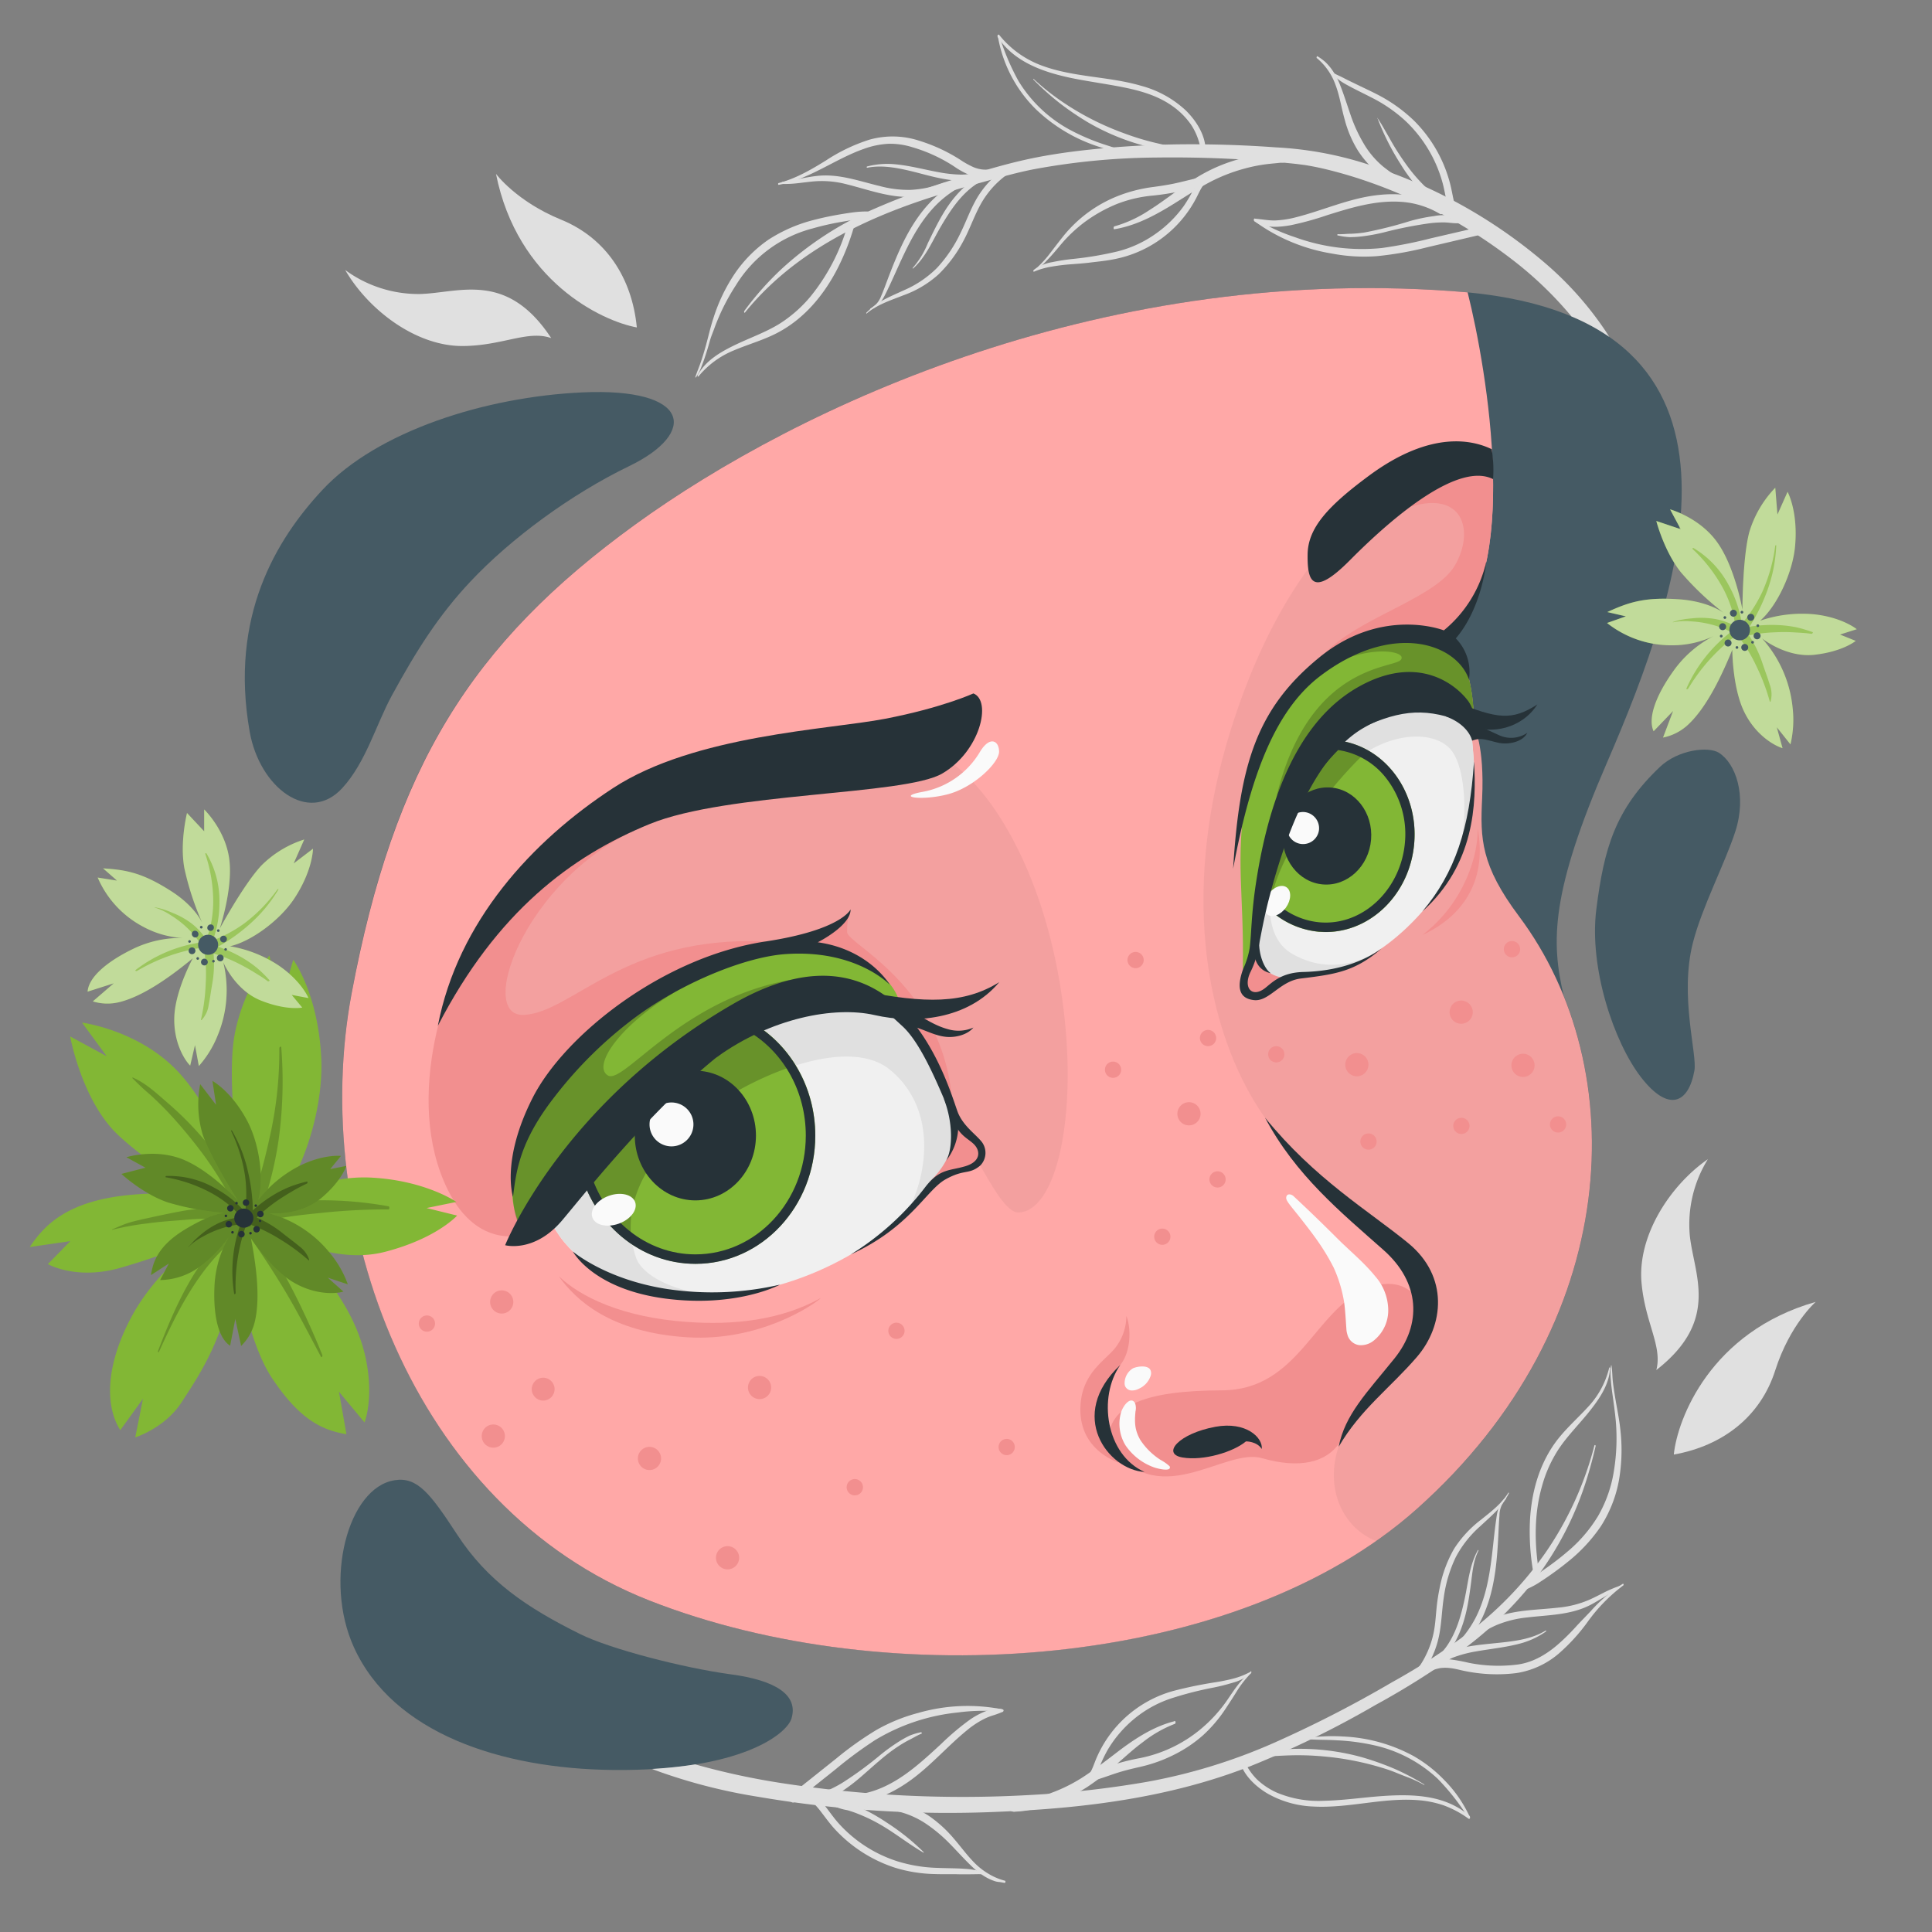 <svg xmlns="http://www.w3.org/2000/svg" viewBox="0 0 500 500"><rect x="0" y="0" width="500" height="500" fill="#808080" stroke="none"/><g id="freepik--Background--inject-921"><g id="freepik--background--inject-921"><path d="M429.6,198.46c-11.57,11-14.48,21-16.48,36.94-1.89,15.09,4.55,34.33,11.59,43.41s12.24,6.87,13.8-1.72c.78-4.24-3.9-19.25-.4-33.06,2.36-9.29,8.34-20.63,11-28.87,3-9.33.09-17.61-4.29-20.36C442.09,193.11,434.33,194,429.6,198.46Z" style="fill:#455a64"></path><path d="M121.75,150.5c-8.2,8.73-13.93,17.75-20.33,29.48-4.09,7.5-6.73,17.35-12.86,24-8.75,9.48-21.4-.21-23.94-14.61-5.27-29.79,6.84-49.74,18.83-62.59,14.15-15.17,42.11-24.08,67.25-25.23,28-1.27,30,10.43,12.13,19.08C147.77,127.91,132.19,139.38,121.75,150.5Z" style="fill:#455a64"></path><path d="M150.14,422.9c-13.89-6.88-24-13.74-31.87-25.82-6.91-10.55-10.25-14.93-16.12-14-12.09,1.85-18.43,25.86-10.58,43.19,10.07,22.23,38,31.53,67.27,31.8,33,.3,44.83-9.37,46-13.33,1.8-6-3.91-9.86-15.81-11.44C176.88,431.65,157.94,426.77,150.14,422.9Z" style="fill:#455a64"></path><path d="M415.88,197.37C435.55,152,459.44,83.27,379.82,75.66l-1.89-.15c-92.38-7.37-171.48,29.7-213.65,60.3-42.46,30.8-62.37,62.77-73.3,121.27S106.34,390,168.1,414.23s151.79,18,198.62-23.75c45-40.13,53.83-93.34,38-132.69C401.28,243.54,401.47,230.66,415.88,197.37Z" style="fill:#455a64"></path></g></g><g id="freepik--Character--inject-921"><g id="freepik--Face--inject-921"><path id="freepik--Skin--inject-921" d="M379.82,75.66c5.11,20.37,14.06,73.59-5.14,88.73,0,0,6.79,5.77,6.79,23.64,0,0,2.76,4.81,2.1,18.63-.5,10.37-.34,17.27,9.53,30.45,29.52,39.41,27.1,105.65-26.38,153.37-46.83,41.78-136.85,48-198.62,23.75S80,315.58,91,257.08s30.84-90.47,73.3-121.27S286.63,67.63,379.82,75.66Z" style="fill:#ffa8a7"></path><path id="freepik--Shadow--inject-921" d="M393.1,237.11c-9.87-13.18-10-20.08-9.53-30.45.66-13.82-2.1-18.63-2.1-18.63,0-17.87-6.79-23.64-6.79-23.64,10-7.92,12.38-26.24,11.6-44.84-18.39-3-46.7,13.49-63.81,58-19.66,51.09-9.83,90.83,4.92,111.75,10.26,15.29,22.81,23.47,35.13,35.44s4.2,23.12.89,26.84-16.36,16.15-17,22.88c-3.59,10.81,1.12,21,9.76,24.36a114.4,114.4,0,0,0,10.51-8.29C420.2,342.76,422.62,276.52,393.1,237.11Z" style="opacity:0.05"></path><path id="freepik--shadow--inject-921" d="M242.1,194.88c12.7,6,27.8,28.92,32.71,63,4.47,30.91-1.5,55.9-11.33,55.9S234,240.6,199.56,251.63s-59,53.6-68.83,42.25S112,249,138.56,224.6,210.9,183.86,242.1,194.88Z" style="opacity:0.05"></path><g id="freepik--Freckles--inject-921"><circle cx="140.57" cy="359.51" r="2.96" style="fill:#f28f8f"></circle><path d="M170.93,376.5a3,3,0,1,1-3.73-1.92A3,3,0,0,1,170.93,376.5Z" style="fill:#f28f8f"></path><path d="M199.42,358.14a3,3,0,1,1-3.72-1.92A3,3,0,0,1,199.42,358.14Z" style="fill:#f28f8f"></path><path d="M381,261a3,3,0,1,1-3.73-1.92A3,3,0,0,1,381,261Z" style="fill:#f28f8f"></path><path d="M397,274.76a3,3,0,1,1-3.72-1.92A3,3,0,0,1,397,274.76Z" style="fill:#f28f8f"></path><path d="M354,274.59a3,3,0,1,1-3.72-1.92A3,3,0,0,1,354,274.59Z" style="fill:#f28f8f"></path><path d="M310.55,287.3a3,3,0,1,1-3.73-1.92A3,3,0,0,1,310.55,287.3Z" style="fill:#f28f8f"></path><path d="M191.14,402.21a3,3,0,1,1-3.73-1.93A3,3,0,0,1,191.14,402.21Z" style="fill:#f28f8f"></path><path d="M132.69,336a3,3,0,1,1-3.73-1.92A3,3,0,0,1,132.69,336Z" style="fill:#f28f8f"></path><path d="M130.52,370.72a3,3,0,1,1-3.73-1.93A3,3,0,0,1,130.52,370.72Z" style="fill:#f28f8f"></path><path d="M234,343.77a2.1,2.1,0,1,1-2.64-1.36A2.1,2.1,0,0,1,234,343.77Z" style="fill:#f28f8f"></path><path d="M393.31,245a2.11,2.11,0,1,1-2.65-1.36A2.11,2.11,0,0,1,393.31,245Z" style="fill:#f28f8f"></path><path d="M332.3,272.21a2.1,2.1,0,1,1-2.64-1.36A2.1,2.1,0,0,1,332.3,272.21Z" style="fill:#f28f8f"></path><path d="M356.17,294.81a2.1,2.1,0,0,1-4,1.28,2.1,2.1,0,1,1,4-1.28Z" style="fill:#f28f8f"></path><path d="M405.24,290.4A2.1,2.1,0,1,1,402.6,289,2.09,2.09,0,0,1,405.24,290.4Z" style="fill:#f28f8f"></path><path d="M262.53,373.85a2.1,2.1,0,1,1-2.64-1.36A2.09,2.09,0,0,1,262.53,373.85Z" style="fill:#f28f8f"></path><path d="M302.81,319.43a2.1,2.1,0,1,1-2.65-1.37A2.1,2.1,0,0,1,302.81,319.43Z" style="fill:#f28f8f"></path><path d="M317.1,304.59a2.1,2.1,0,1,1-2.64-1.36A2.1,2.1,0,0,1,317.1,304.59Z" style="fill:#f28f8f"></path><path d="M290.06,276.21a2.1,2.1,0,1,1-2.64-1.37A2.1,2.1,0,0,1,290.06,276.21Z" style="fill:#f28f8f"></path><path d="M314.64,268a2.09,2.09,0,0,1-1.36,2.64,2.1,2.1,0,1,1,1.36-2.64Z" style="fill:#f28f8f"></path><path d="M295.89,247.82a2.1,2.1,0,1,1-2.64-1.36A2.1,2.1,0,0,1,295.89,247.82Z" style="fill:#f28f8f"></path><path d="M112.48,341.88a2.1,2.1,0,1,1-4,1.28,2.1,2.1,0,0,1,4-1.28Z" style="fill:#f28f8f"></path><path d="M223.23,384.24a2.11,2.11,0,1,1-2.64-1.36A2.1,2.1,0,0,1,223.23,384.24Z" style="fill:#f28f8f"></path><path d="M380.21,290.74a2.1,2.1,0,1,1-2.65-1.36A2.12,2.12,0,0,1,380.21,290.74Z" style="fill:#f28f8f"></path></g><g id="freepik--Eye--inject-921"><path d="M377.46,168.27a14,14,0,0,0-2.78-3.88c10.16-8,12.44-26.69,11.57-45.52-.54,0-1.1,0-1.69.08-14.06,1.13-24.94,14.4-24.94,14.4,18.29-9,22.62,3.08,16.93,12.93-4.91,8.51-24.5,13.35-33.64,22.71,0,0,18.43-11.63,30.95-3C375.12,166.88,376.31,167.62,377.46,168.27Z" style="fill:#f28f8f"></path><path d="M381,184.84l.4-.48c-.43-7.73-2.23-12.78-3.84-15.88-4.22-3.26-9.68-5.94-15.77-5.17-13.91,1.76-34.29,11.6-39.33,42.11-2.85,17.31-.45,26-.82,45.41Z" style="fill:#82B735"></path><path d="M381.41,184.36c-.43-7.73-2.23-12.78-3.84-15.88-3.68-2.84-8.31-5.25-13.48-5.3-11.61,2.22-21.51,10-21.51,10,11.24-6.66,21.88-4.74,19.94-2.41s-23.81,1-32.18,35.42c0,0,16.35-28.77,34.07-26.77a28.69,28.69,0,0,1,15.51,6.6l1.09-1.22Z" style="opacity:0.2"></path><path d="M381,191.69c.57,6.73,1.65,14.95-2.29,26.83S360.74,247.09,346.06,251c0,0-5.06.91-8.84,1.56s-4.92,1.21-6.74,2.76-6.36,3.86-8,1.36,1.34-6.72,2-9.8,1-12.9,3.5-23.58S334.36,195,346.06,186s25.31-9,30.49-3.18C379.69,186.34,381,191.69,381,191.69Z" style="fill:#f0f0f0"></path><path d="M378.69,218.52c3.94-11.88,2.86-20.1,2.29-26.83,0,0-1.29-5.35-4.43-8.85-5.18-5.79-18.79-5.84-30.49,3.18a27.79,27.79,0,0,0-2.57,2.27l2.33,4.12,7.46,2.47c9.24-6,19.52-5.35,22.82,0,4.17,6.7,3.16,22.23,1,27.54A35.75,35.75,0,0,0,378.69,218.52Z" style="fill:#e0e0e0"></path><path d="M329.24,229.09c-1.23,5.58-1.06,14.15,5.12,17.72,6.39,3.69,13.47,3.91,21.05.14a21.31,21.31,0,0,1-8.58,3.86c-5.66,1.34-11.08,1.06-14.53,2.91s-5.56,4.52-8.78,3.26-1.11-5.52,0-8.33S326.63,234.66,329.24,229.09Z" style="fill:#e0e0e0"></path><path d="M324.39,242.15c.65,5,1.69,10.71,9.05,11,0,0-5.07,4-8,4.55s-5-.83-3-5.86A27.47,27.47,0,0,0,324.39,242.15Z" style="fill:#f28f8f"></path><path d="M368.11,235.88c8.44-10,12.25-21.48,13.36-38.84C382.17,208.08,381.59,223.74,368.11,235.88Z" style="fill:#263238"></path><path d="M380.16,175.84c-3.23-9.33-19.75-15.08-38.45-.92-12,9.09-18.25,26.67-22.58,49.93,1.67-26.85,6-41.4,22.31-54.71s32.22-7,32.22-7a32.21,32.21,0,0,0,11-17.86s-1,11.86-7.9,19.94A12.4,12.4,0,0,1,380.16,175.84Z" style="fill:#263238"></path><path d="M366,218.24c-1.13,13.68-12.16,23.94-24.63,22.91A21.68,21.68,0,0,1,326,232.57c2.9-17.27,9.18-31.14,19.47-41C358,192.62,367.14,204.55,366,218.24Z" style="fill:#82B735"></path><path d="M353.28,194.88c-6,5.58-22,23.41-24.64,39.39l-1.25-4s.36-8.62,4.91-20.29a43.52,43.52,0,0,1,12.34-17.62A18.62,18.62,0,0,1,353.28,194.88Z" style="opacity:0.2"></path><path d="M346.36,194.12a19.23,19.23,0,0,1,12.57,7.52A23.56,23.56,0,0,1,363.6,218c-1,11.64-10,20.76-20.49,20.76q-.76,0-1.53-.06a19,19,0,0,1-13-6.84c2.86-16.15,8.83-28.85,17.77-37.78m-.88-2.53c-10.29,9.84-16.57,23.71-19.47,41a21.68,21.68,0,0,0,15.37,8.58c.58,0,1.16.07,1.73.07,11.74,0,21.82-9.93,22.9-23,1.13-13.69-8.06-25.62-20.53-26.65Z" style="fill:#263238"></path><ellipse cx="343.43" cy="216.37" rx="12.58" ry="11.46" transform="translate(99.46 540.77) rotate(-85.27)" style="fill:#263238"></ellipse><path d="M341.36,214.74a4.15,4.15,0,1,1-3.79-4.58A4.21,4.21,0,0,1,341.36,214.74Z" style="fill:#fafafa"></path><path d="M328,236.68c-1.27-.93-1.18-3.26.2-5.2s3.53-2.75,4.8-1.82,1.18,3.27-.2,5.21S329.25,237.62,328,236.68Z" style="fill:#fafafa"></path><path d="M373.86,185.3c4.15,0,9.27,2.8,14.17,5a7.4,7.4,0,0,0,7.22-.64c-1.1,2.34-4.91,3.19-7.64,2.53-3.51-.85-4.47-1.32-6.63-.5C381,191.69,380.19,187.48,373.86,185.3Z" style="fill:#263238"></path><path d="M380,181.47c-3.24-4.38-13.23-12.48-28.79-3.5-18,10.4-23.79,35.24-26.12,50.28-1.3,8.36-1.21,13.72-1.67,17.07a21.36,21.36,0,0,1-1.72,5.51c-1.66,4.69-1.08,7.58,2.84,8s6.71-4.94,12.09-5.59c9.09-1.11,14-1.81,20.94-7.77-4.71,3.37-11.41,5.86-20.3,6.08-5.6.14-8,2.68-9.83,4.14-3.39,2.67-5.79,0-3.83-4.11a22.59,22.59,0,0,0,2-5.92c.67-3.37,1.49-8.12,2.84-13.25,2.2-8.39,9.43-35.34,24.39-44s25.9-3.06,28.72-.38A9.32,9.32,0,0,0,380,181.47Z" style="fill:#263238"></path><path d="M354.34,187.49c10.11-4.31,16.5-4.1,27.13.54,4.14,1.81,12.18.83,16.39-5.71-6.56,4.21-10.33,3.78-21.31-.75C369.55,178.68,359,182.65,354.34,187.49Z" style="fill:#263238"></path><path d="M325.87,243.25c-.2,3.83,1.34,7.5,3,8.62-2.42-.53-3.84-2.19-4.37-5S325.87,243.25,325.87,243.25Z" style="fill:#263238"></path><path d="M382.42,214.4c.17,6.57-3.18,19-14.31,27.59C381,236,384.48,225.24,382.42,214.4Z" style="fill:#f28f8f"></path><path d="M386.41,124c-8.8-4.46-25.25,9.09-37,20.93-9.9,10-11.09,5.32-11-1.46s5.12-12.4,15.87-20.35c16.48-12.19,27.34-9,31.77-6.87A33.49,33.49,0,0,1,386.41,124Z" style="fill:#263238"></path></g><g id="freepik--Nose--inject-921"><path d="M291.5,340.58c1.18,2.78,1.36,9-1.56,12.66s-6.36,10.48-4,17.28,5.15,8.51,5.15,8.51-11.46-2.51-11.49-14.19c0-9.26,6.24-12.55,8.95-15.92A13.45,13.45,0,0,0,291.5,340.58Z" style="fill:#f28f8f"></path><path d="M346.69,373.36c-3.44,5.13-10.32,6.83-20.13,4s-27.38,14.8-39.75-4.23c0-9.52,9.65-13.25,29.42-13.31s23.85-20.57,37.26-26.24,18.23,8.47,13.23,14.19C359.27,356.33,350.13,365.48,346.69,373.36Z" style="fill:#f28f8f"></path><path d="M327.39,289.25c7.92,14.94,19.66,24.5,30.68,34.27,9.5,8.43,9.93,19.23,2.79,28.08s-12.77,14.47-14.41,22.81c5.68-9.74,13.31-15.17,20.27-23.26s8.28-20.79-2.27-29.43C354.17,313.3,340.38,305.23,327.39,289.25Z" style="fill:#263238"></path><path d="M326.54,375c.34-2.94-4.08-7.21-12-5.75-9.5,1.75-14,7-8.54,7.94s13.21-1.43,16.43-4.14C322.44,373,325.29,373,326.54,375Z" style="fill:#263238"></path><path d="M289.94,353.24c-5.86,8.29-3.76,23.26,6.27,27.7C286.83,380.41,276,366.37,289.94,353.24Z" style="fill:#263238"></path><path d="M300.37,377.83a11.58,11.58,0,0,1,2.33,1.64c.69,1.66-3.62.47-4.13.25a15,15,0,0,1-7.27-5.64A10.68,10.68,0,0,1,290,366c.38-1.89,2.5-4.82,3.71-2.95a3.73,3.73,0,0,1,.15,2.24c-.24,2.71-.26,4.68,1.23,7.33A17.6,17.6,0,0,0,300.37,377.83Z" style="fill:#fafafa"></path><path d="M355.82,330.2a13.48,13.48,0,0,1,3.45,8.61,10,10,0,0,1-3.71,8.1,5.26,5.26,0,0,1-3.89,1.2,3.7,3.7,0,0,1-3-2.86,5.54,5.54,0,0,1-.23-1.4c-.16-2.18-.26-4.33-.53-6.5a35.2,35.2,0,0,0-2.73-9.24c-2.59-5.14-5.45-8.81-9-13.33-2.21-2.78-3.36-4-3.31-4.81.07-1.19,1.31-1,1.95-.36q5.63,5.25,11.07,10.69C349.15,323.58,352.89,326.6,355.82,330.2Z" style="fill:#fafafa"></path><path d="M291.05,357.83a2.27,2.27,0,0,0,.11.86,1.9,1.9,0,0,0,1.64,1.16,3.79,3.79,0,0,0,2-.48,5.53,5.53,0,0,0,3-3.35,2,2,0,0,0-.1-1.53c-.75-1.26-3.36-.89-4.51-.36A4.51,4.51,0,0,0,291.05,357.83Z" style="fill:#fafafa"></path></g><g id="freepik--eye--inject-921"><path d="M170.07,212.53c-33,11.18-47.58,50.88-34.42,50.13,12.61-.73,26-20.67,62.46-19,0,0-70.09,34.84-62.46,75.8,0,0-11.9,4.16-19.67-11.35-12-24,.13-56.67,7.63-66.85C145.48,211.56,170.07,212.53,170.07,212.53Z" style="fill:#f28f8f"></path><path d="M206.5,243.25c6.49-2.54,11.08-3.9,13.66-7.93a16.22,16.22,0,0,0-.93,5.9c.11,3.29,26.78,14.51,27.36,47.33C246.59,288.55,240.29,256.59,206.5,243.25Z" style="fill:#f28f8f"></path><path d="M233.12,261.07s-.13-11.33-20.65-15.45S160.18,258.17,146.88,274s-18.22,33.63-11.23,45.41c0,0,25.93-44.45,60.91-58.45C220.74,251.3,233.12,261.07,233.12,261.07Z" style="fill:#82B735"></path><path d="M174.64,256.78c-14.41,8.71-21.37,19.06-17.33,21.54s18.91-19.7,47.17-24.71c0,0-21.38,11.12-38.4,28.92a360.88,360.88,0,0,0-30.43,36.89s-6.62-7.11,0-27.19S163.55,259.4,174.64,256.78Z" style="opacity:0.2"></path><path d="M141.91,314.65c2.61,6.47,10.11,16.54,29.68,19.85s43.91-3,63-20.41c0,0,6.61-8.52,8.61-9.6,3.6-1.94,6.57-1,9.14-3.05s2.32-5.07,0-6.68-4.09-3.19-6.26-8.64-6.93-24.34-20-27.74-31.66.9-49.1,14.15S141.91,314.65,141.91,314.65Z" style="fill:#f0f0f0"></path><path d="M243.18,304.49c3.6-1.94,6.57-1,9.14-3.05s2.32-5.07,0-6.68-4.09-3.19-6.26-8.64-6.93-24.34-20-27.74-31.66.9-49.1,14.15-35,42.12-35,42.12c2.61,6.47,10.11,16.54,29.68,19.85a64.28,64.28,0,0,0,16.65.52c-9.63.68-21.62-3.64-23.69-9.57-2.17-6.25-3.31-18.24,10.43-31.57s43.23-27,55.33-17,9.94,26.92,4.26,37.24C234.57,314.09,241.18,305.57,243.18,304.49Z" style="fill:#e0e0e0"></path><path d="M246.59,288.55c.52,3.8,1.18,10.45-6.23,17.53a19.39,19.39,0,0,1,6.09-2.72c3-.58,7.65-1.7,7.72-4.64s-1.93-3.8-4-6S246.59,288.55,246.59,288.55Z" style="fill:#f28f8f"></path><path d="M148.26,323.89s8.55,7.33,24.58,9.73a78.22,78.22,0,0,0,29-1.15s-11.09,6-29.58,3.61C153.39,333.62,148.26,323.89,148.26,323.89Z" style="fill:#263238"></path><path d="M132.77,309.74c.83-6.79,1.77-14.27,10.55-25.62a107,107,0,0,1,22.45-21.82c12-8.5,27.52-14.68,37.51-15.38,18.33-1.29,27,7.94,27,7.94s-5.29-9.13-18.64-11c0,0,8.57-4.29,8.49-8.51,0,0-2.32,5.32-22,8.3-26.63,4-52.08,24.28-60.3,40.5S132.77,309.74,132.77,309.74Z" style="fill:#263238"></path><path d="M150,302.39c3.52,14.2,15.6,24.66,30,24.66,17.12,0,31-14.85,31-33.17,0-12.81-6.78-23.92-16.72-29.45C194.24,264.43,165.66,275.91,150,302.39Z" style="fill:#82B735"></path><path d="M194.24,264.43A105.12,105.12,0,0,0,163.82,285,205.41,205.41,0,0,0,150,302.49a33.12,33.12,0,0,0,13.64,19.58c-1.27-6.7-.24-17,11.32-28.19,7.44-7.22,19.49-14.54,30.91-18.15A32,32,0,0,0,194.24,264.43Z" style="opacity:0.2"></path><path d="M194.08,267.14c8.95,5.47,14.46,15.61,14.46,26.74,0,17-12.82,30.75-28.58,30.75-12.63,0-23.75-8.94-27.36-21.86,13.43-22,36.3-33.29,41.48-35.63m.16-2.71s-28.58,11.48-44.25,38c3.52,14.2,15.6,24.66,30,24.66,17.12,0,31-14.85,31-33.17,0-12.81-6.78-23.92-16.72-29.45Z" style="fill:#263238"></path><ellipse cx="179.96" cy="293.88" rx="15.68" ry="16.78" style="fill:#263238"></ellipse><path d="M153.31,315.09c-.71-2,1.18-4.49,4.23-5.6s6.11-.39,6.83,1.6-1.17,4.49-4.23,5.59S154,317.07,153.31,315.09Z" style="fill:#fafafa"></path><path d="M179.46,291a5.68,5.68,0,1,1-5.68-5.68A5.68,5.68,0,0,1,179.46,291Z" style="fill:#fafafa"></path><path d="M220.17,324.66c15.33-7,19.51-16.64,24.51-19.43s6-1.11,9-3.58a4.68,4.68,0,0,0,.34-6.21c-1.64-2-4.5-3.89-6-7.24-2-4.51-14-53.93-58.29-28.38s-59,62.44-59,62.44,7.55,2.08,14.75-6.43,35.39-44.52,57.55-53.17c20.58-8,25.57-1.54,30.42,2.83s9.21,14.86,13,24.05c1.85,4.56,4.07,5,5.68,6.67s1.71,4.39-2.28,5.6-6.54.58-10.19,5.14A71.29,71.29,0,0,1,220.17,324.66Z" style="fill:#263238"></path><path d="M244.17,284.12c2.53,6.28,2.41,13.17.72,16.23A14.62,14.62,0,0,0,248,291Z" style="fill:#263238"></path><path d="M185.35,273.7c14.21-10.3,30.65-13.36,41-11s24.08,1.24,32.26-8.52c-9.15,5.68-19.18,5.55-35.59,2.28S191,266.24,185.35,273.7Z" style="fill:#263238"></path><path d="M232.29,261c4.68.32,7.75,3.9,12.93,5.32a9.55,9.55,0,0,0,6.7-.39c-1.56,1.89-4.53,2.57-6.75,2.43-3.6-.22-6.74-2.48-9.9-2.84A6.36,6.36,0,0,0,232.29,261Z" style="fill:#263238"></path><path d="M144.6,330.27c5.64,5.4,16.57,10.7,33.36,11.86,11.77.82,23.92-.36,34.51-6.23-2.14,2-16.1,11.32-34.52,10.19C158,344.87,149,336.46,144.6,330.27Z" style="fill:#f28f8f"></path><path d="M251.92,179.46c4.85,1.92,1.72,15.07-8.11,20.75S188.29,205,168.1,213.27s-39.5,22.61-54.79,52.22c5.21-27,24.34-47.83,45.39-61.56s55.61-15.07,70.36-17.91S251.92,179.46,251.92,179.46Z" style="fill:#263238"></path><path d="M253.64,194.53a21.78,21.78,0,0,1-14.75,10.38c-7.47,1.34-.27,2.42,6.46.63s13.21-8.17,13.21-11S256.21,190.34,253.64,194.53Z" style="fill:#fafafa"></path></g></g></g><g id="freepik--Plants--inject-921"><g id="freepik--Flower--inject-921"><path d="M71.58,311.42c6.88-7.86,12.25-24.74,11.55-37.88-.89-16.7-7.24-25.15-7.24-25.15l-3.34,11.49-2.83-12.6s-7.87,10.24-9.35,22.87,2,37.27,2,37.27-6.29-19.53-16.42-30.21-24.72-12.56-24.72-12.56l6.38,8.7-9.45-5.12s3,16.68,12.44,25.54,25.59,17.84,25.59,17.84-6.36-4-23-2.32-22.08,8.44-25.5,13.44l10.51-1.52-5.81,5.94s7.07,4.09,18.19,1.12a167.53,167.53,0,0,0,22.17-7.95s-12.23,8-19,21-6.29,23.05-2.62,28.8L37,362l-2,10s7.63-2.41,11.93-9c4.88-7.5,12.81-18.88,13.92-38.06,0,0,2.46,21.17,9.69,31.93s12.95,13.24,19.12,14.31l-1.94-11,6.62,7.94s2.65-6.61.1-17.52c-2.83-12.07-11.73-23.33-20.82-30.88,0,0,12.81,7.69,26.11,4.23s18.57-9.36,18.57-9.36l-7.9-1.95,7.71-1.58s-7.75-5.42-21.56-6.27C82.5,303.91,71.58,311.42,71.58,311.42Z" style="fill:#82B735"></path><path d="M100.55,312.19a96.76,96.76,0,0,0-18.84-1.55c-3.41.1-6.82.43-10.21.87-1.17.15-2.33.33-3.49.53q.9-2.73,1.67-5.51A94.33,94.33,0,0,0,72.11,295a111.15,111.15,0,0,0,.69-23.84c0-.54-.51-.25-.51.16a100.76,100.76,0,0,1-2.49,23c-.84,3.77-1.73,7.5-2.88,11.19-.58,1.87-1.24,3.71-1.92,5.54l-.46,1.24c-.66-1.25-1.34-2.48-2.06-3.69q-2.61-4.43-5.66-8.59a87,87,0,0,0-13.48-14.63c-2.72-2.34-5.63-5.11-9-6.52-.07,0-.11.12-.07.16A63.11,63.11,0,0,0,39,283.43c1.55,1.44,3.07,2.91,4.52,4.45,2.78,2.95,5.38,6.08,7.86,9.29A93.91,93.91,0,0,1,58,307q1.52,2.57,2.88,5.22c.23.45.45.93.66,1.41-.41-.11-.82-.22-1.23-.31a27.27,27.27,0,0,0-4.59-.55,40.9,40.9,0,0,0-8.83.69c-3,.55-6,1.21-9,1.86-1.51.33-3,.66-4.53,1.12s-2.89,1.14-4.34,1.73c0,0-.06.11,0,.1a72.79,72.79,0,0,1,9.19-1.66c3.1-.44,6.22-.64,9.35-.88a70.64,70.64,0,0,1,8.48-.32,26.37,26.37,0,0,1,4.24.5,13.84,13.84,0,0,1,1.67.48c-10.71,8.32-16.34,20.9-21.06,33.25-.09.23.13.48.26.19,5.26-11.6,11.4-23.79,22.19-31.19a1,1,0,0,0,.18-.17c3.5,4.95,6.85,10,10,15.22,3.42,5.68,6.42,11.57,9.54,17.42.19.36.45-.19.36-.42a199.1,199.1,0,0,0-16.56-32.37,1.2,1.2,0,0,0,.1-.63,5.55,5.55,0,0,0-.28-1.27c1-.21,2.06-.51,2.69-.63,1.89-.35,3.78-.68,5.67-.95,2.65-.39,5.32-.66,8-.93a158.21,158.21,0,0,1,17.55-.91C100.79,313,100.88,312.25,100.55,312.19Z" style="opacity:0.2"></path><path d="M66.84,310.54c1.52-5.24.36-14.41-2.86-20.47-4.1-7.71-9-10.32-9-10.32l.94,6.18-4.11-5.35a27.39,27.39,0,0,0,.6,12.89c2.08,6.31,9.14,17.2,9.14,17.2S54.32,302.81,47.18,300s-14.46-.51-14.46-.51l4.93,2.71-6.23,1.61s5.71,5.29,12.13,7.41a71.89,71.89,0,0,0,14.74,2.7s-2.59-.38-10.11,4.08-8.6,8.85-9.12,12l4.64-3-2.26,4.28a17.73,17.73,0,0,0,10.25-3.46,32.33,32.33,0,0,0,7.48-7.61A28.09,28.09,0,0,0,55.5,333c-.33,7.65,1.07,13.35,4.06,15.27l1.34-6.94,1.5,7a12.85,12.85,0,0,0,3.53-6.23c1.25-5.14.81-12.5-1-21.67,0,0,5,7.83,10.82,11.33s11.28,3.07,13.12,2.5l-4.06-3.61,5.21,1.74a26.79,26.79,0,0,0-4.6-8.05A30.28,30.28,0,0,0,69.61,314s7.75.82,13.29-3.74,6.73-8.52,6.73-8.52l-4.17.82,2.79-3.41s-4.64-.54-11.07,2.74A32.31,32.31,0,0,0,66.84,310.54Z" style="fill:#82B735"></path><path d="M66.84,310.54c1.52-5.24.36-14.41-2.86-20.47-4.1-7.71-9-10.32-9-10.32l.94,6.18-4.11-5.35a27.39,27.39,0,0,0,.6,12.89c2.08,6.31,9.14,17.2,9.14,17.2S54.32,302.81,47.18,300s-14.46-.51-14.46-.51l4.93,2.71-6.23,1.61s5.71,5.29,12.13,7.41a71.89,71.89,0,0,0,14.74,2.7s-2.59-.38-10.11,4.08-8.6,8.85-9.12,12l4.64-3-2.26,4.28a17.73,17.73,0,0,0,10.25-3.46,32.33,32.33,0,0,0,7.48-7.61A28.09,28.09,0,0,0,55.5,333c-.33,7.65,1.07,13.35,4.06,15.27l1.34-6.94,1.5,7a12.85,12.85,0,0,0,3.53-6.23c1.25-5.14.81-12.5-1-21.67,0,0,5,7.83,10.82,11.33s11.28,3.07,13.12,2.5l-4.06-3.61,5.21,1.74a26.79,26.79,0,0,0-4.6-8.05A30.28,30.28,0,0,0,69.61,314s7.75.82,13.29-3.74,6.73-8.52,6.73-8.52l-4.17.82,2.79-3.41s-4.64-.54-11.07,2.74A32.31,32.31,0,0,0,66.84,310.54Z" style="opacity:0.25"></path><path d="M75.44,308.42a43.18,43.18,0,0,1,4-2.12c.16-.07.22-.58,0-.52a33.34,33.34,0,0,0-4.24,1.28A29.45,29.45,0,0,0,71,309.12a35.38,35.38,0,0,0-5.6,4.14c0-1.07,0-2.14-.12-3.08a46.13,46.13,0,0,0-1-6.5A37.3,37.3,0,0,0,60,292.54c-.08-.13-.2.12-.16.22a40.47,40.47,0,0,1,3.59,11.63,35.75,35.75,0,0,1,.29,5.76c0,1.17-.16,2.37-.24,3.57a28.39,28.39,0,0,0-8.08-6.37,23.78,23.78,0,0,0-12.43-3c-.11,0-.19.3-.06.33a38.45,38.45,0,0,1,12,4.19,29,29,0,0,1,5.07,3.58A27.93,27.93,0,0,1,62.36,315a17.87,17.87,0,0,0-2.36.39,16.08,16.08,0,0,0-4.08,1.48,21.11,21.11,0,0,0-3.57,2.34q-.9.74-1.74,1.53c-.65.61-1.2,1.33-1.86,1.92,0,0,0,.14,0,.08a15.38,15.38,0,0,1,3.67-2.66,26.31,26.31,0,0,1,3.68-1.74,24.65,24.65,0,0,1,4.13-1.18,16.69,16.69,0,0,1,2-.27,36.25,36.25,0,0,0-1.64,17.86c.06.37.41.09.4-.17a46.44,46.44,0,0,1,2.81-17.74h.13l.25.29c.37.42.64.23.79-.13a41.09,41.09,0,0,1,7.43,3.68,50.8,50.8,0,0,1,7.48,5.49c.08.08.15-.12.13-.17a7,7,0,0,0-2.5-3.42c-1.38-1.16-2.84-2.21-4.25-3.34a29.77,29.77,0,0,0-6.81-4.13,40.83,40.83,0,0,1,5.28-4.35C72.94,309.94,74.18,309.15,75.44,308.42Z" style="opacity:0.3"></path><path d="M65.57,315.13a2.47,2.47,0,1,1-2.6-2.34A2.47,2.47,0,0,1,65.57,315.13Z" style="fill:#263238"></path><path d="M64.51,311.2a.84.84,0,1,1-.88-.79A.84.84,0,0,1,64.51,311.2Z" style="fill:#263238"></path><path d="M60.46,312.65a.84.84,0,1,1-.88-.79A.83.83,0,0,1,60.46,312.65Z" style="fill:#263238"></path><path d="M60.06,316.79a.84.84,0,1,1-.88-.8A.84.84,0,0,1,60.06,316.79Z" style="fill:#263238"></path><path d="M63.32,319.35a.84.84,0,1,1-.88-.79A.83.83,0,0,1,63.32,319.35Z" style="fill:#263238"></path><path d="M67.25,318.08a.84.84,0,1,1-.89-.79A.84.84,0,0,1,67.25,318.08Z" style="fill:#263238"></path><path d="M68.23,314.15a.84.84,0,1,1-.88-.8A.84.84,0,0,1,68.23,314.15Z" style="fill:#263238"></path><path d="M66.52,312a.32.32,0,0,1-.31.34.32.32,0,0,1-.34-.3.33.33,0,0,1,.31-.35A.32.32,0,0,1,66.52,312Z" style="fill:#263238"></path><path d="M61.54,311.36a.33.33,0,1,1-.34-.31A.32.32,0,0,1,61.54,311.36Z" style="fill:#263238"></path><path d="M58.79,314.65a.32.32,0,0,1-.31.34.31.31,0,0,1-.34-.3.33.33,0,0,1,.3-.35A.33.33,0,0,1,58.79,314.65Z" style="fill:#263238"></path><path d="M60.5,318.9a.33.33,0,1,1-.34-.31A.32.32,0,0,1,60.5,318.9Z" style="fill:#263238"></path><path d="M65.16,319.14a.33.33,0,1,1-.34-.31A.32.32,0,0,1,65.16,319.14Z" style="fill:#263238"></path><path d="M67.63,316a.33.33,0,0,1-.65,0,.32.32,0,0,1,.3-.34A.33.33,0,0,1,67.63,316Z" style="fill:#263238"></path></g><g id="freepik--flower--inject-921"><path d="M59.5,244.89c5.35-1.17,12.88-6.61,16.68-12.37C81,225.19,81,219.65,81,219.65l-5,3.81,2.74-6.2A27.4,27.4,0,0,0,67.64,224c-4.57,4.87-10.78,16.34-10.78,16.34s3.43-10.2,2.49-17.86-6.51-13-6.51-13l0,5.66L48.4,210.4s-1.91,7.58-.69,14.27A72.73,72.73,0,0,0,52.42,239s-1.77-4.32-8.1-8.36c-7.4-4.74-11.56-5.52-17.65-5.91l3.61,3.17-5-.79A26,26,0,0,0,37,239.81a24.3,24.3,0,0,0,10.31,2.94,28.29,28.29,0,0,0-13.13,2.95c-6.91,3.4-11.26,7.37-11.51,10.94l6.77-2.16-5.42,4.68a12.88,12.88,0,0,0,7.18.11C36.38,257.9,42.66,254,49.9,248c0,0-4.48,8.2-4.78,15s2.72,11.43,4.1,12.78l1.24-5.32,1,5.43A27,27,0,0,0,56.32,268,30.45,30.45,0,0,0,57.77,249s3,7.23,9.7,9.92,10.75,1.84,10.75,1.84l-2.72-3.28,4.34.82s-1.75-4.36-7.74-8.45A32.63,32.63,0,0,0,59.5,244.89Z" style="fill:#82B735"></path><path d="M59.5,244.89c5.35-1.17,12.88-6.61,16.68-12.37C81,225.19,81,219.65,81,219.65l-5,3.81,2.74-6.2A27.4,27.4,0,0,0,67.64,224c-4.57,4.87-10.78,16.34-10.78,16.34s3.43-10.2,2.49-17.86-6.51-13-6.51-13l0,5.66L48.4,210.4s-1.91,7.58-.69,14.27A72.73,72.73,0,0,0,52.42,239s-1.77-4.32-8.1-8.36c-7.4-4.74-11.56-5.52-17.65-5.91l3.61,3.17-5-.79A26,26,0,0,0,37,239.81a24.3,24.3,0,0,0,10.31,2.94,28.29,28.29,0,0,0-13.13,2.95c-6.91,3.4-11.26,7.37-11.51,10.94l6.77-2.16-5.42,4.68a12.88,12.88,0,0,0,7.18.11C36.38,257.9,42.66,254,49.9,248c0,0-4.48,8.2-4.78,15s2.72,11.43,4.1,12.78l1.24-5.32,1,5.43A27,27,0,0,0,56.32,268,30.45,30.45,0,0,0,57.77,249s3,7.23,9.7,9.92,10.75,1.84,10.75,1.84l-2.72-3.28,4.34.82s-1.75-4.36-7.74-8.45A32.63,32.63,0,0,0,59.5,244.89Z" style="fill:#fff;opacity:0.5"></path><path d="M65.51,251.46c1.27.79,2.6,1.57,3.78,2.48.14.11.62-.08.45-.26a33.45,33.45,0,0,0-3.17-3.13,30.37,30.37,0,0,0-3.8-2.65A35.18,35.18,0,0,0,56.42,245c.95-.5,1.86-1.09,2.66-1.59a46.33,46.33,0,0,0,5.26-4,37.33,37.33,0,0,0,7.72-9.22c.08-.14-.2-.12-.27,0a40.27,40.27,0,0,1-8.53,8.76,35.21,35.21,0,0,1-4.94,3c-1,.54-2.17,1-3.26,1.5a28.57,28.57,0,0,0,1.73-10.2,23.88,23.88,0,0,0-3.36-12.39c-.06-.1-.36,0-.32.1a38.66,38.66,0,0,1,2.07,12.57,30.17,30.17,0,0,1-.72,6.21,30.07,30.07,0,0,1-1.05,3.38,20.21,20.21,0,0,0-1.48-1.9,16,16,0,0,0-3.27-2.88,20.79,20.79,0,0,0-3.78-2c-.72-.3-1.42-.61-2.16-.84a15,15,0,0,0-2.62-.68c-.05,0-.13,0-.06.06a15.05,15.05,0,0,1,4.11,1.95,27,27,0,0,1,3.32,2.41,25.84,25.84,0,0,1,3,3.08,17.53,17.53,0,0,1,1.2,1.63A36.36,36.36,0,0,0,35.14,251c-.3.23.12.4.34.27a46.75,46.75,0,0,1,17-6.05,1.05,1.05,0,0,0,.07.11l-.14.36c-.19.52.11.68.5.63a40.67,40.67,0,0,1,.32,8.33A49.59,49.59,0,0,1,52,263.93c0,.11.18.08.22,0A7,7,0,0,0,54,260.11c.36-1.77.59-3.57.9-5.35a29.82,29.82,0,0,0,.37-8,41.75,41.75,0,0,1,6.37,2.56C63,250,64.26,250.7,65.51,251.46Z" style="fill:#82B735;opacity:0.6"></path><path d="M55.23,246.71a2.59,2.59,0,1,1,.84-3.56A2.59,2.59,0,0,1,55.23,246.71Z" style="fill:#455a64"></path><path d="M58.3,243.77a.86.86,0,0,1-1.2-.28.88.88,0,0,1,.28-1.21.89.89,0,0,1,1.21.29A.88.88,0,0,1,58.3,243.77Z" style="fill:#455a64"></path><path d="M54.94,240.79a.88.88,0,0,1-1.2-.29.88.88,0,0,1,1.49-.92A.88.88,0,0,1,54.94,240.79Z" style="fill:#455a64"></path><path d="M51,242.49a.88.88,0,0,1-1.2-.29A.86.86,0,0,1,50,241a.88.88,0,0,1,1.21.28A.89.89,0,0,1,51,242.49Z" style="fill:#455a64"></path><path d="M50.23,246.76a.88.88,0,1,1-.92-1.49.88.88,0,0,1,.92,1.49Z" style="fill:#455a64"></path><path d="M53.36,249.72a.88.88,0,0,1-1.21-.28.89.89,0,0,1,.29-1.21.88.88,0,0,1,1.2.29A.86.86,0,0,1,53.36,249.72Z" style="fill:#455a64"></path><path d="M57.46,248.66a.89.89,0,0,1-1.21-.29.88.88,0,0,1,.29-1.2.86.86,0,0,1,1.2.28A.88.88,0,0,1,57.46,248.66Z" style="fill:#455a64"></path><path d="M58.57,246a.36.36,0,0,1-.47-.11.34.34,0,1,1,.47.11Z" style="fill:#455a64"></path><path d="M56.67,241.13a.34.34,0,1,1,.11-.47A.34.34,0,0,1,56.67,241.13Z" style="fill:#455a64"></path><path d="M52.27,240.25a.34.34,0,1,1,.11-.47A.34.34,0,0,1,52.27,240.25Z" style="fill:#455a64"></path><path d="M49.23,243.94a.33.33,0,0,1-.35-.57.33.33,0,1,1,.35.57Z" style="fill:#455a64"></path><path d="M51.35,248.34a.34.34,0,1,1,.11-.47A.34.34,0,0,1,51.35,248.34Z" style="fill:#455a64"></path><path d="M55.42,249.05a.33.33,0,0,1-.46-.11.34.34,0,0,1,.11-.47.33.33,0,0,1,.46.11A.34.34,0,0,1,55.42,249.05Z" style="fill:#455a64"></path></g><g id="freepik--flower--inject-921"><path d="M455.52,160.64c4.27-3.68,8.43-12.29,9.05-19.36.8-9-1.95-14-1.95-14L460,133.17l-.56-6.95a28.19,28.19,0,0,0-6.73,11.51c-1.76,6.64-1.77,20.07-1.77,20.07s-1.88-10.91-6.48-17.4-12.25-8.58-12.25-8.58l2.75,5.13-6.31-2.12s2,7.8,6.35,13.26a74.3,74.3,0,0,0,11.25,10.64s-3.71-3-11.42-3.61c-9-.66-13.16.66-18.86,3.28l4.81,1.11-4.88,1.72A26.75,26.75,0,0,0,432.7,167a24.93,24.93,0,0,0,10.77-2.38,29.1,29.1,0,0,0-10.44,9.1c-4.6,6.45-6.6,12.18-5.08,15.53L433,184l-2.61,6.88a13.32,13.32,0,0,0,6.56-3.4c4-3.76,7.74-10.39,11.37-19.33,0,0,0,9.61,3,15.91s8.06,9,10,9.56l-1.49-5.41,3.54,4.44a27.7,27.7,0,0,0,.55-9.58A31.36,31.36,0,0,0,456,165.21s6.26,5.08,13.62,4.24,10.64-3.59,10.64-3.59l-4.07-1.64,4.34-1.38s-3.72-3.09-11.15-3.87A33.53,33.53,0,0,0,455.52,160.64Z" style="fill:#82B735"></path><path d="M455.52,160.64c4.27-3.68,8.43-12.29,9.05-19.36.8-9-1.95-14-1.95-14L460,133.17l-.56-6.95a28.19,28.19,0,0,0-6.73,11.51c-1.76,6.64-1.77,20.07-1.77,20.07s-1.88-10.91-6.48-17.4-12.25-8.58-12.25-8.58l2.75,5.13-6.31-2.12s2,7.8,6.35,13.26a74.3,74.3,0,0,0,11.25,10.64s-3.71-3-11.42-3.61c-9-.66-13.16.66-18.86,3.28l4.81,1.11-4.88,1.72A26.75,26.75,0,0,0,432.7,167a24.93,24.93,0,0,0,10.77-2.38,29.1,29.1,0,0,0-10.44,9.1c-4.6,6.45-6.6,12.18-5.08,15.53L433,184l-2.61,6.88a13.32,13.32,0,0,0,6.56-3.4c4-3.76,7.74-10.39,11.37-19.33,0,0,0,9.61,3,15.91s8.06,9,10,9.56l-1.49-5.41,3.54,4.44a27.7,27.7,0,0,0,.55-9.58A31.36,31.36,0,0,0,456,165.21s6.26,5.08,13.62,4.24,10.64-3.59,10.64-3.59l-4.07-1.64,4.34-1.38s-3.72-3.09-11.15-3.87A33.53,33.53,0,0,0,455.52,160.64Z" style="fill:#fff;opacity:0.5"></path><path d="M464.17,163.65c1.54.09,3.12.15,4.64.39.18,0,.51-.37.28-.45a34.06,34.06,0,0,0-4.4-1.29,31.41,31.41,0,0,0-4.74-.54,36.05,36.05,0,0,0-7.19.44c.61-.92,1.16-1.89,1.63-2.74a48.46,48.46,0,0,0,2.82-6.18,38.45,38.45,0,0,0,2.48-12.12c0-.17-.25,0-.26.09A42.18,42.18,0,0,1,456,153.36a37.83,37.83,0,0,1-3,5.16c-.68,1-1.49,2-2.22,2.95a29.52,29.52,0,0,0-3.42-10.07,24.51,24.51,0,0,0-9.1-9.58c-.1-.06-.34.15-.24.24a40.1,40.1,0,0,1,8,10.38,30.47,30.47,0,0,1,2.38,6,29.24,29.24,0,0,1,.7,3.57,21.76,21.76,0,0,0-2.26-1,16.79,16.79,0,0,0-4.38-1,20.88,20.88,0,0,0-4.4,0c-.8.08-1.58.14-2.37.29a15,15,0,0,0-2.7.67c-.05,0-.1.1,0,.08a15.23,15.23,0,0,1,4.67-.24,26.74,26.74,0,0,1,4.18.56,25,25,0,0,1,4.23,1.31,18,18,0,0,1,1.89.88,37.48,37.48,0,0,0-11.49,14.56c-.15.36.31.31.44.08a48.19,48.19,0,0,1,12.43-13.79l.12.07c0,.13,0,.26.05.39.08.57.43.56.76.33a42.67,42.67,0,0,1,4.37,7.38,52.49,52.49,0,0,1,3.39,9c0,.12.2,0,.21-.07a7.14,7.14,0,0,0-.25-4.38c-.54-1.78-1.21-3.52-1.8-5.28a30.77,30.77,0,0,0-3.57-7.42,42.52,42.52,0,0,1,7-.8C461.15,163.55,462.67,163.56,464.17,163.65Z" style="fill:#82B735;opacity:0.6"></path><path d="M452.54,164.37a2.66,2.66,0,1,1-1-3.63A2.66,2.66,0,0,1,452.54,164.37Z" style="fill:#455a64"></path><path d="M453.88,160.21a.9.9,0,0,1-1.23.33.9.9,0,1,1,.9-1.56A.89.89,0,0,1,453.88,160.21Z" style="fill:#455a64"></path><path d="M449.39,159.15a.9.9,0,1,1-.33-1.23A.9.9,0,0,1,449.39,159.15Z" style="fill:#455a64"></path><path d="M446.6,162.64a.9.9,0,1,1-.33-1.23A.9.9,0,0,1,446.6,162.64Z" style="fill:#455a64"></path><path d="M448,166.86a.9.9,0,1,1-.33-1.23A.9.9,0,0,1,448,166.86Z" style="fill:#455a64"></path><path d="M452.32,168a.9.9,0,1,1-.33-1.23A.9.9,0,0,1,452.32,168Z" style="fill:#455a64"></path><path d="M455.51,165a.9.9,0,1,1-.33-1.23A.9.9,0,0,1,455.51,165Z" style="fill:#455a64"></path><path d="M455.23,162.11a.36.36,0,0,1-.48.13.35.35,0,0,1,.35-.61A.37.37,0,0,1,455.23,162.11Z" style="fill:#455a64"></path><path d="M451.12,158.61a.35.35,0,0,1-.61-.35.35.35,0,1,1,.61.35Z" style="fill:#455a64"></path><path d="M446.7,160a.35.35,0,1,1-.12-.48A.35.35,0,0,1,446.7,160Z" style="fill:#455a64"></path><path d="M445.76,164.8a.35.35,0,0,1-.61-.35.35.35,0,1,1,.61.35Z" style="fill:#455a64"></path><path d="M449.82,167.74a.34.34,0,0,1-.47.13.35.35,0,0,1-.13-.48.35.35,0,0,1,.47-.13A.35.35,0,0,1,449.82,167.74Z" style="fill:#455a64"></path><path d="M453.86,166.39a.35.35,0,0,1-.48.13.36.36,0,0,1-.13-.48.35.35,0,0,1,.48-.12A.34.34,0,0,1,453.86,166.39Z" style="fill:#455a64"></path></g><g id="freepik--Leaves--inject-921"><path d="M412.62,374.14a87,87,0,0,1-12.71,27.79,92.38,92.38,0,0,1-18.34,19.43,165.72,165.72,0,0,1-21.31,14,304.73,304.73,0,0,1-30.84,15.81,145.31,145.31,0,0,1-32.75,10,256.28,256.28,0,0,1-30.4,3.39,308.33,308.33,0,0,1-62.95-2.94,186.69,186.69,0,0,1-23.4-5c-3.32.53-7,.94-11.15,1.18l.59.25a142.88,142.88,0,0,0,26.8,6.95,291.68,291.68,0,0,0,62.61,3.87c22-.89,44.13-3.68,64.72-11.74a251.24,251.24,0,0,0,32.43-15.85,206.57,206.57,0,0,0,22.9-14.51,96.9,96.9,0,0,0,18.63-18.23,84.2,84.2,0,0,0,13.34-26.22c.82-2.65,1.53-5.34,2.15-8.05C413,374,412.7,373.84,412.62,374.14Z" style="fill:#e0e0e0"></path><path d="M416.44,354.05a22.51,22.51,0,0,1-5.68,10.3c-2.77,3-5.9,5.72-8.31,9.07-4.27,5.95-6.17,13.15-6.51,20.4a61,61,0,0,0,.76,12.44,1.16,1.16,0,0,0,.89,1,.62.62,0,0,0,.64-.79c-1.14-7.24-1.19-14.8.85-21.89a33.79,33.79,0,0,1,4.44-9.78c2.35-3.46,5.36-6.41,7.94-9.68s5-6.85,5.25-11.07c0-.24-.23-.21-.27,0Z" style="fill:#e0e0e0"></path><path d="M416.93,353.48a13.89,13.89,0,0,0-.06,3.47c.08,1.22.23,2.43.4,3.64.34,2.45.69,4.89.91,7.36a52.46,52.46,0,0,1-.49,12.64,33.82,33.82,0,0,1-4.1,11.74,37.06,37.06,0,0,1-8.1,9.37c-1.75,1.5-3.59,2.89-5.48,4.22-.94.67-1.9,1.34-2.85,2a10.17,10.17,0,0,0-1.45,1.06c-.38.39-.79.75-1.19,1.12s-.14,1.5.43,1.24a22.62,22.62,0,0,0,3.06-1.57c.91-.59,1.81-1.18,2.7-1.8,1.73-1.2,3.42-2.45,5.05-3.78A41.92,41.92,0,0,0,414.3,395,33.08,33.08,0,0,0,419,383a45.9,45.9,0,0,0,.32-13.24c-.29-2.68-.86-5.29-1.3-8-.23-1.38-.45-2.78-.61-4.17s-.14-2.82-.36-4.2c0-.13-.14,0-.15.07Z" style="fill:#e0e0e0"></path><path d="M420,409.87a39,39,0,0,0-8.35,7.13c-1.34,1.41-2.71,2.79-4,4.21a55.89,55.89,0,0,1-4.17,4.12c-3,2.66-6.51,4.83-10.58,5.43a39.06,39.06,0,0,1-12.76-.42,45,45,0,0,0-5.16-.93,12.37,12.37,0,0,0-3,.15c-1.17.2-3,.55-3.52,1.72-.23.49.34,1.12.83,1.14,1.22,0,2.35-.56,3.55-.73a9.8,9.8,0,0,1,2.36,0c1.42.14,2.8.57,4.2.83a41.17,41.17,0,0,0,13,.48,22,22,0,0,0,11-5.05,48.52,48.52,0,0,0,7.5-8.24,43.18,43.18,0,0,1,9.2-9.4c.15-.1.1-.54-.12-.41Z" style="fill:#e0e0e0"></path><path d="M419.22,410.41A32.84,32.84,0,0,0,415.4,412c-1.28.65-2.56,1.32-3.87,1.92a26.31,26.31,0,0,1-8.33,2.14c-5.62.64-11.49.52-16.79,2.78a21,21,0,0,0-4,2.18,19.47,19.47,0,0,0-1.81,1.45,20,20,0,0,0-1.58,1.73c-.39.44.47,1.44.94,1a29.56,29.56,0,0,1,7.38-4.65,28.08,28.08,0,0,1,7.75-1.94c5.6-.68,11.34-.6,16.48-3.24,1.27-.66,2.49-1.42,3.73-2.15s2.62-1.65,4-2.39c.16-.09.18-.55,0-.47Z" style="fill:#e0e0e0"></path><path d="M390.35,386.32c-1.71,2.82-4.47,4.89-7,6.93a29.46,29.46,0,0,0-7,7.52,32.44,32.44,0,0,0-3.73,10,50.09,50.09,0,0,0-.83,5.31c-.21,2.08-.32,4.18-.72,6.24a23.65,23.65,0,0,1-1.92,5.78,23.41,23.41,0,0,1-1.49,2.68,16.72,16.72,0,0,0-1.78,2.87c-.12.31.2,1.17.65.89,1.59-1,2.61-2.88,3.48-4.5a24.67,24.67,0,0,0,2-5c1.08-3.81,1.05-7.8,1.65-11.69A34.94,34.94,0,0,1,376.75,403a28.16,28.16,0,0,1,6.32-8c1.39-1.3,2.82-2.55,4.15-3.92a19.77,19.77,0,0,0,3.26-4.56c.06-.12,0-.36-.13-.19Z" style="fill:#e0e0e0"></path><path d="M389.73,387.65c-2,1.29-2.26,3.77-2.56,5.91-.44,3.07-.71,6.17-1.09,9.25-.68,5.51-1.67,11-4.26,16A28.59,28.59,0,0,1,376,426.4c-.32.3.14,1.24.55,1,4.37-2.91,7-7.76,8.61-12.65,1.83-5.57,2.3-11.41,2.6-17.24.09-1.75.15-3.51.3-5.26a6.34,6.34,0,0,1,1.69-4.35c.06-.05.06-.29,0-.22Z" style="fill:#e0e0e0"></path><path d="M382.5,401.14c-2.21,3.88-2.53,8.43-3.46,12.72s-2.1,8.51-4.62,12.16a22.2,22.2,0,0,1-5.1,5.09c-.37.27.12,1.18.55,1,3.51-1.79,6-5.42,7.57-8.92,2-4.35,2.68-9,3.29-13.74.36-2.78.61-5.59,1.89-8.14,0-.09-.05-.27-.12-.13Z" style="fill:#e0e0e0"></path><path d="M400,422c-3.54,2.17-7.86,2.71-11.91,3.14s-8.25.7-12.19,2a18.74,18.74,0,0,0-2.95,1.27,10.15,10.15,0,0,0-1.24.81,6.64,6.64,0,0,0-.64.55,2.46,2.46,0,0,0-.47.78c-.15.25,0,1,.44.81a10.34,10.34,0,0,0,1.49-.65c.48-.27,1-.54,1.46-.79a23.24,23.24,0,0,1,2.55-1.13,31.94,31.94,0,0,1,5.54-1.42c4-.7,8-1.07,11.85-2.17a20.83,20.83,0,0,0,6.12-2.94c.11-.07.1-.4,0-.3Z" style="fill:#e0e0e0"></path><path d="M320.76,455.51c.92,3.78,4.09,6.78,7.33,8.69a26,26,0,0,0,11.83,3.33c9.05.49,18-2.35,27-1.65a26.46,26.46,0,0,1,6.6,1.31,26,26,0,0,1,6.5,3.46c.45.31.55-.46.27-.71-6.26-5.47-14.74-5.67-22.59-5.12-5,.35-10,1.12-15.06,1.22a27.85,27.85,0,0,1-12.21-2.12,18.46,18.46,0,0,1-5.11-3.4,16.21,16.21,0,0,1-3.47-5.18c-.27-.6-1.32-.67-1.12.17Z" style="fill:#e0e0e0"></path><path d="M336,450.14c1.73-.06,3.47.06,5.19.1s3.3.06,4.95.16a55.85,55.85,0,0,1,9.47,1.27,35.25,35.25,0,0,1,16.49,8.7,60,60,0,0,1,7.94,10.14c.2.3.38-.19.3-.38a33.16,33.16,0,0,0-6.54-9.43,35.38,35.38,0,0,0-7.87-6.18,42,42,0,0,0-18.42-5.12,46.21,46.21,0,0,0-5.52,0c-2,.12-4,.46-6,.71,0,0,0,.07,0,.07Z" style="fill:#e0e0e0"></path><path d="M325,455.38c1.1-.77,2.48-.72,3.77-.83,1.53-.12,3.07-.19,4.61-.25a71.15,71.15,0,0,1,9,.25A74,74,0,0,1,359.25,458c1.58.53,3.08,1.22,4.64,1.79a33.1,33.1,0,0,1,4.69,2.16c.05,0,.1-.12,0-.15a64.61,64.61,0,0,0-7.61-4,75.14,75.14,0,0,0-8.64-3.07,60.33,60.33,0,0,0-18.09-2.1,47.79,47.79,0,0,0-5.2.45,9.22,9.22,0,0,0-4.46,1.4c-.32.25,0,1.09.41.82Z" style="fill:#e0e0e0"></path><path d="M303.9,445.46c-5.79,1.48-10.8,4.92-15.47,8.53-2.49,1.91-5,3.81-7.59,5.55a41.08,41.08,0,0,1-8.55,4.38,44.42,44.42,0,0,1-5,1.58c-1.9.47-3.86.69-5.74,1.19A.91.91,0,0,0,261,468a1.57,1.57,0,0,0,.71.71c.1.06.88.28.88.14h-.31a2.18,2.18,0,0,0,.57,0l.76-.05a14.64,14.64,0,0,0,1.47-.15c.88-.13,1.76-.3,2.63-.49a44.39,44.39,0,0,0,4.67-1.33,42.19,42.19,0,0,0,9-4.36,68.41,68.41,0,0,0,7.41-5.73c2.31-2,4.52-4.07,7-5.89a31.82,31.82,0,0,1,8.24-4.71c.3-.1.27-.84-.1-.75Z" style="fill:#e0e0e0"></path><path d="M323.67,432.76c-2.51,1.8-4.28,4.62-6,7.13a37.27,37.27,0,0,1-6.28,7.05A35.33,35.33,0,0,1,295,455c-2,.37-4,.85-5.92,1.41a28.57,28.57,0,0,0-5.88,2.22c-.87.48.31,2.06,1.12,1.8,1.9-.59,3.76-1.31,5.67-1.88,1.7-.5,3.41-.91,5.14-1.3a38,38,0,0,0,8.7-3.12,34.35,34.35,0,0,0,7.55-5.08,36.3,36.3,0,0,0,6.07-7.24c1-1.52,2-3.05,2.93-4.58a28.85,28.85,0,0,1,3.4-4.24c.06-.06.08-.31-.06-.21Z" style="fill:#e0e0e0"></path><path d="M323.66,432.64a19.81,19.81,0,0,1-4.41,1.76,48.12,48.12,0,0,1-4.91,1,107.18,107.18,0,0,0-10.63,2.2,30.51,30.51,0,0,0-20.09,17.74c-.72,1.75-1.3,3.85-2.85,5.06-.53.42.06,1.66.72,1.28a7.33,7.33,0,0,0,2.91-4,36.67,36.67,0,0,1,2.25-4.79,30.68,30.68,0,0,1,6.82-8,29.58,29.58,0,0,1,9.56-5.32,89.52,89.52,0,0,1,10.68-2.76,52.79,52.79,0,0,0,5.41-1.35,11.23,11.23,0,0,0,4.66-2.5c.11-.11.11-.56-.12-.42Z" style="fill:#e0e0e0"></path><path d="M254.32,484.41a29.7,29.7,0,0,0-3.2-.64c-1-.1-2-.17-3-.21-1.89-.07-3.78-.08-5.66-.16a38.26,38.26,0,0,1-10.19-1.69,34.58,34.58,0,0,1-15.38-10c-1.14-1.3-2.13-2.72-3.19-4.09s-2.46-3.12-4.23-3.81c-.93-.36-1,.89-.52,1.38s1.31,1.17,1.92,1.81a21,21,0,0,1,1.61,1.9c1,1.31,2,2.66,3.06,3.91a36.46,36.46,0,0,0,16.05,10.54A37.44,37.44,0,0,0,241.69,485c2.15.08,4.3,0,6.45.06,1,0,2,0,3.06,0s2-.06,3.06,0c.31,0,.35-.63.06-.69Z" style="fill:#e0e0e0"></path><path d="M260.05,486.72a15.86,15.86,0,0,1-4.18-1.76,17.9,17.9,0,0,1-3.34-2.53c-2.07-2-3.72-4.34-5.59-6.5a32.79,32.79,0,0,0-6.57-6,25.33,25.33,0,0,0-7.13-3.22A28.54,28.54,0,0,0,224,465.5c-1.1.07-.63,1.68.19,1.86,1,.22,2,.45,3,.57.72.08,1.43.17,2.14.28a34.11,34.11,0,0,1,3.62.73,22.67,22.67,0,0,1,6.4,2.85,39.15,39.15,0,0,1,6.5,5.41c2.05,2.08,4,4.31,6.13,6.27a17.27,17.27,0,0,0,3.6,2.58,13.11,13.11,0,0,0,2.12.87,5.32,5.32,0,0,0,1,.15c.43.06.85.16,1.28.22.25,0,.33-.52.09-.57Z" style="fill:#e0e0e0"></path><path d="M239.06,479.34a58.9,58.9,0,0,0-9.57-7.66,52.41,52.41,0,0,0-5.31-3.13,35.87,35.87,0,0,0-4.56-1.94c-.77-.26-1.55-.51-2.34-.7a3.25,3.25,0,0,0-1.9-.09c-.7.23-.11,1.32.27,1.54a15.42,15.42,0,0,0,3.7,1.13,29.54,29.54,0,0,1,2.87,1,42.53,42.53,0,0,1,5.68,2.76c3.83,2.21,7.27,5,11.1,7.22.05,0,.09-.09.06-.13Z" style="fill:#e0e0e0"></path><path d="M259.5,442.4a5.83,5.83,0,0,0-2.2-.19,10.94,10.94,0,0,0-2.29.68,20.17,20.17,0,0,0-4,2.16,67.1,67.1,0,0,0-7.41,6.25c-4.85,4.47-9.83,9.14-16,11.62a23,23,0,0,1-10.64,1.61c-1.09-.09-.6,1.6.21,1.75,6.49,1.19,13.11-1.7,18.29-5.41,5.4-3.86,9.7-8.93,14.82-13.1a23.52,23.52,0,0,1,4.49-2.95,14.88,14.88,0,0,1,2.24-.88,24.79,24.79,0,0,0,2.49-.92c.21-.09.29-.55,0-.62Z" style="fill:#e0e0e0"></path><path d="M238.39,448.29a16.47,16.47,0,0,0-2.91.86,27.25,27.25,0,0,0-2.65,1.45,49.56,49.56,0,0,0-4.9,3.5,93.88,93.88,0,0,1-9.92,7.28A31.92,31.92,0,0,1,215,463a24.93,24.93,0,0,0-3.33,1.35c-.71.47,0,1.75.74,1.68a8.41,8.41,0,0,0,2.93-1,27.36,27.36,0,0,0,2.53-1.43,45.9,45.9,0,0,0,4.87-3.7c3.22-2.76,6.26-5.71,9.81-8a29.23,29.23,0,0,1,2.92-1.7c1-.5,1.94-1.1,3-1.52.1,0,.14-.35,0-.32Z" style="fill:#e0e0e0"></path><path d="M259.5,442.4a46.18,46.18,0,0,0-21.88.91,44.91,44.91,0,0,0-10.82,4.41,86.05,86.05,0,0,0-10.34,7.35l-12.05,9.6c-.79.64.42,2.32,1.21,1.69l10.69-8.52a109.09,109.09,0,0,1,10.14-7.49,51.3,51.3,0,0,1,21.44-7.16,48.43,48.43,0,0,1,11.54-.17c.27,0,.34-.56.07-.62Z" style="fill:#e0e0e0"></path></g><g id="freepik--leaves--inject-921"><path d="M180.76,97.43a23.11,23.11,0,0,1,9-6.68c4-1.71,8.21-2.82,12-4.92,6.44-3.55,11.23-9.26,14.65-15.68a60.5,60.5,0,0,0,4.59-11.44,1.19,1.19,0,0,0-.47-1.26c-.32-.22-.86-.26-1,.2a51.86,51.86,0,0,1-9.74,19.05,34.36,34.36,0,0,1-8,7.06c-3.63,2.25-7.72,3.66-11.55,5.51s-7.67,4.08-9.7,7.86c0,.11,0,.51.16.3Z" style="fill:#e0e0e0"></path><path d="M180.09,97.7a12.16,12.16,0,0,0,1.47-2.87c.44-1.09.81-2.19,1.17-3.31s.69-2.24,1-3.36.81-2.25,1.21-3.37a54.78,54.78,0,0,1,5.53-11,33,33,0,0,1,19.76-14.65,69.93,69.93,0,0,1,7.32-1.68l3.58-.61c.61-.1,1.26-.14,1.86-.3s1.16-.35,1.74-.52.34-1.3-.19-1.3a27.51,27.51,0,0,0-3.74.23c-1.12.15-2.23.32-3.34.51-2.23.38-4.44.83-6.63,1.4a39.25,39.25,0,0,0-12,5.19,33.79,33.79,0,0,0-8.63,8.69,44.49,44.49,0,0,0-5.53,11.47c-.84,2.51-1.39,5.1-2.11,7.64-.36,1.27-.74,2.53-1.17,3.79s-1,2.59-1.44,3.92c0,.08,0,.2.12.1Z" style="fill:#e0e0e0"></path><path d="M224.27,81.15c2.71-2.32,6.3-3.45,9.57-4.74A27.19,27.19,0,0,0,242.9,71a34.36,34.36,0,0,0,6.27-8.35c1.84-3.33,3-7,4.91-10.28a24.12,24.12,0,0,1,3.67-4.75,24.7,24.7,0,0,1,2.29-2,14.2,14.2,0,0,0,2.19-1.82c.31-.38-.1-1.12-.59-1a12.23,12.23,0,0,0-4.48,3.09,25,25,0,0,0-3.49,4.07c-2.19,3.2-3.39,6.9-5.1,10.36a35.84,35.84,0,0,1-6.06,9A27.41,27.41,0,0,1,234,75.09c-1.76.81-3.55,1.57-5.26,2.48a19.19,19.19,0,0,0-4.51,3.34c-.09.08-.05.36.09.24Z" style="fill:#e0e0e0"></path><path d="M225.27,80.07c2.38-.63,3.47-3.09,4.45-5.12,1.34-2.77,2.55-5.6,3.86-8.39,2.37-5.06,5.06-10,9.13-13.94a27.74,27.74,0,0,1,7.63-5.18c.5-.23,0-1.18-.46-1-5.08,1.52-9.1,5.33-12.14,9.55-3.5,4.86-5.75,10.38-7.88,15.94-.59,1.55-1.14,3.13-1.81,4.66a6.06,6.06,0,0,1-2.78,3.27c-.08,0-.11.27,0,.24Z" style="fill:#e0e0e0"></path><path d="M236.32,69.48c3.35-3,5.05-7.28,7.31-11.09s4.72-7.58,8.36-10.27A21.1,21.1,0,0,1,258.18,45c.46-.16.08-1.13-.36-1-4.15.69-7.81,3.61-10.49,6.73-3.14,3.65-5.16,8-7.23,12.25a22.19,22.19,0,0,1-3.85,6.31c-.07.07-.05.31.07.2Z" style="fill:#e0e0e0"></path><path d="M201.51,47.84c8-1.44,14.54-6.67,22.06-9.31A21.72,21.72,0,0,1,230,37.21a19.26,19.26,0,0,1,6.12.89A40.4,40.4,0,0,1,246.81,43a23.06,23.06,0,0,0,3.93,2.22,12.24,12.24,0,0,0,2.72.77c1.19.18,2.73.4,3.75-.37.5-.38.2-1-.22-1.26-.86-.61-2-.37-3-.53a8.81,8.81,0,0,1-2.08-.58,23.52,23.52,0,0,1-3.55-2,43.61,43.61,0,0,0-10.49-4.84A22.17,22.17,0,0,0,225,36.15a45.4,45.4,0,0,0-11.26,5.39c-3.85,2.39-7.81,4.68-12.23,5.84-.19,0-.18.5,0,.46Z" style="fill:#e0e0e0"></path><path d="M202.47,47.61a29.11,29.11,0,0,0,3.85-.18c1.41-.16,2.81-.35,4.22-.48a25.18,25.18,0,0,1,8.64.76c5.42,1.35,10.8,3.4,16.46,3.26a22.2,22.2,0,0,0,4.87-.64A20.89,20.89,0,0,0,245,48.5c.56-.29-.18-1.4-.72-1.19a28.08,28.08,0,0,1-8.63,1.83,28.6,28.6,0,0,1-8-1c-5.36-1.28-10.6-3.24-16.2-2.61-1.42.15-2.82.42-4.23.68-1.58.29-3.17.65-4.76.88-.18,0-.19.47,0,.47Z" style="fill:#e0e0e0"></path><path d="M224.45,43.41c4.21-.83,8.59.19,12.67,1.21,3.86,1,7.71,2.1,11.72,2.17a17.82,17.82,0,0,0,3.26-.17,11.06,11.06,0,0,0,1.59-.36,2.25,2.25,0,0,0,1.37-.76c.26-.21.08-.92-.29-.9-2,.11-4,.59-6,.59a33.87,33.87,0,0,1-5.6-.58c-4.05-.72-8-1.85-12.15-2.15a20.73,20.73,0,0,0-6.61.62c-.13,0-.15.36,0,.33Z" style="fill:#e0e0e0"></path><path d="M312,39.16c.11-4-2.37-7.89-5.16-10.62a27.26,27.26,0,0,0-11.49-6.33c-8.48-2.49-17.61-2.16-25.92-5.31a25.32,25.32,0,0,1-10.78-7.79c-.38-.46-.64.21-.41.55,4.31,6.43,11.77,9,19,10.53,4.53.93,9.12,1.52,13.66,2.44s8.93,2.22,12.66,4.92a19.44,19.44,0,0,1,4.72,4.77,16.34,16.34,0,0,1,2.5,6.67c.1.6,1.18,1,1.2.17Z" style="fill:#e0e0e0"></path><path d="M295.84,40.35c-1.66-.39-3.28-1-4.92-1.41s-3.17-.91-4.74-1.42a56.47,56.47,0,0,1-8.94-3.74,35.1,35.1,0,0,1-13.7-12.89,61.58,61.58,0,0,1-4.92-11.66c-.12-.37-.39,0-.36.24a34.69,34.69,0,0,0,9.81,18.79A42.12,42.12,0,0,0,284.45,38a50.06,50.06,0,0,0,5.13,1.46c2.07.47,4.14.67,6.24,1,0,0,.05-.06,0-.07Z" style="fill:#e0e0e0"></path><path d="M307.78,38.16c-1.48.53-3.15,0-4.64-.29s-2.8-.59-4.19-.92a68,68,0,0,1-8.37-2.58,71.8,71.8,0,0,1-15.78-8.11,62.37,62.37,0,0,1-7.31-5.84c-.05-.05-.12.1-.08.14a70.58,70.58,0,0,0,6.67,6,73.31,73.31,0,0,0,7.58,5.16,59.77,59.77,0,0,0,16.61,6.53,47.14,47.14,0,0,0,4.86.88c1.59.21,3.37.52,4.9-.11.4-.17.16-1-.25-.9Z" style="fill:#e0e0e0"></path><path d="M288.41,59.32c6.09-1,11.45-4.09,16.59-7.34,2.56-1.61,5.1-3.24,7.77-4.67a44.27,44.27,0,0,1,9.35-3.69,41,41,0,0,1,5.13-1.06c.89-.12,1.77-.21,2.66-.29l1.56-.16a2.93,2.93,0,0,0,1.65-.42,1,1,0,0,0-.3-1.6,6.37,6.37,0,0,0-3.21-.44c-.84,0-1.67.12-2.5.22a46.57,46.57,0,0,0-5.25,1,42.55,42.55,0,0,0-9.45,3.54c-5.38,2.77-9.91,6.81-15,10a31.76,31.76,0,0,1-9,4.17c-.28.07-.27.81,0,.76Z" style="fill:#e0e0e0"></path><path d="M267.6,70.19a15.68,15.68,0,0,0,3.34-2.8c1.16-1.18,2.21-2.43,3.28-3.7A37,37,0,0,1,281,57.26a38.68,38.68,0,0,1,8.08-4.48,34,34,0,0,1,9.33-2.17c2-.2,4-.51,6-.89a26.31,26.31,0,0,0,5.73-1.58c1.06-.48,0-2.12-.93-1.9-1.83.42-3.64.91-5.48,1.29s-3.55.63-5.34.87a38.16,38.16,0,0,0-9.1,2.33A34.3,34.3,0,0,0,275,61.35c-1.24,1.56-2.43,3.14-3.64,4.71a28.89,28.89,0,0,1-3.76,3.9c-.05.05-.09.3,0,.23Z" style="fill:#e0e0e0"></path><path d="M267.63,70.3A19.46,19.46,0,0,1,272.19,69a50.07,50.07,0,0,1,5.05-.61c1.54-.12,3.08-.22,4.62-.41,2.15-.27,4.35-.46,6.48-.9a30.44,30.44,0,0,0,21.34-16c.83-1.63,1.61-3.56,3.22-4.59.49-.32,0-1.62-.6-1.35a7.34,7.34,0,0,0-3.33,3.7,37.29,37.29,0,0,1-2.62,4.49A30.63,30.63,0,0,1,299,60.56a29.44,29.44,0,0,1-9.73,4.49A87.45,87.45,0,0,1,277.8,67a53.3,53.3,0,0,0-5.48.84,10.92,10.92,0,0,0-4.77,2c-.13.11-.19.58.08.46Z" style="fill:#e0e0e0"></path><path d="M345,19.53c.75.56,1.49,1.16,2.27,1.67s1.72,1,2.6,1.47c1.69.88,3.4,1.7,5.09,2.58a38.1,38.1,0,0,1,8.86,6.13,34.57,34.57,0,0,1,9.58,16.18c.44,1.66.69,3.37,1.1,5A16.44,16.44,0,0,0,375.2,55a7.13,7.13,0,0,0,.57,1.18c.26.41.8,1.22,1.36,1.28,1.16.11.41-1.69.2-2.15a15.29,15.29,0,0,1-.87-2.46c-.44-1.67-.69-3.38-1.11-5.06a35.48,35.48,0,0,0-9.41-16.57,39.83,39.83,0,0,0-9.58-6.81c-1.94-1-3.92-1.9-5.88-2.86-.9-.44-1.81-.87-2.7-1.34s-1.79-.82-2.65-1.32c-.3-.17-.39.5-.18.66Z" style="fill:#e0e0e0"></path><path d="M340.75,15a16,16,0,0,1,4.89,7c1.09,2.88,1.51,5.94,2.35,8.89a29.42,29.42,0,0,0,3.39,8,25.28,25.28,0,0,0,4.92,5.65,38.7,38.7,0,0,0,3.48,2.63c.61.41,1.23.8,1.86,1.19a19.54,19.54,0,0,0,2.63,1.21.66.66,0,0,0,.86-.45,1.22,1.22,0,0,0-.44-1.18,27.09,27.09,0,0,0-2.3-1.73c-.57-.36-1.13-.73-1.69-1.1-1-.65-2-1.41-2.74-2a22.7,22.7,0,0,1-4.57-5.19,38.82,38.82,0,0,1-3.62-7.48c-1-2.84-1.89-5.77-3-8.56a18.36,18.36,0,0,0-2.21-4.06,14.81,14.81,0,0,0-1.57-1.78,14.62,14.62,0,0,0-2-1.46c-.23-.15-.35.4-.17.54Z" style="fill:#e0e0e0"></path><path d="M356.5,30.62a65.43,65.43,0,0,0,6,11.9,46,46,0,0,0,4.33,5.94c.72.81,1.47,1.6,2.26,2.34a7.34,7.34,0,0,0,3,2.11.5.5,0,0,0,.41-.09c.13-.09.12-.3.21-.37a8.24,8.24,0,0,0-.8-1.56,3.22,3.22,0,0,0-.28-.24l-.48-.39c-.33-.26-.65-.52-1-.8-.62-.52-1.21-1.06-1.79-1.63a44.15,44.15,0,0,1-3.21-3.62,67,67,0,0,1-5.66-8.65c-1-1.69-1.89-3.42-3-5,0-.07-.1.05-.09.1Z" style="fill:#e0e0e0"></path><path d="M324.61,57.21c2.61,1.94,6.35,1.61,9.4,1.08a79.28,79.28,0,0,0,9.51-2.62c6.15-1.92,12.47-3.87,19-3.44a22.51,22.51,0,0,1,10.15,3.14.56.56,0,0,0,.81-.38,1.15,1.15,0,0,0-.45-1.14c-5-3.64-11.78-4.08-17.75-3.2-6.82,1-13.1,3.84-19.74,5.54a25.78,25.78,0,0,1-5.46.86c-1.8.06-3.55-.34-5.34-.45-.28,0-.3.48-.12.61Z" style="fill:#e0e0e0"></path><path d="M346.17,60.91a16,16,0,0,0,3.08.46,26,26,0,0,0,2.92-.16,47.83,47.83,0,0,0,5.93-1.06,103.43,103.43,0,0,1,12.07-2.39,28.67,28.67,0,0,1,3.46-.2c1.27,0,2.53.28,3.78.21.86-.05.35-1.49-.18-1.68a14.53,14.53,0,0,0-6.16-.16A44.62,44.62,0,0,0,365,57.18a104.68,104.68,0,0,1-11.94,3,30.8,30.8,0,0,1-3.32.31c-1.17,0-2.35.17-3.52.11-.12,0-.18.3-.06.33Z" style="fill:#e0e0e0"></path><path d="M324.61,57.21a46.7,46.7,0,0,0,20.14,8.42,44.48,44.48,0,0,0,11.63.66,87.63,87.63,0,0,0,13-2.3l14.73-3.46c1.05-.25.12-2.09-.83-1.86l-12.95,3a115,115,0,0,1-12.73,2.52,50.72,50.72,0,0,1-22.44-2.8,47.77,47.77,0,0,1-10.35-4.81c-.25-.17-.37.44-.17.59Z" style="fill:#e0e0e0"></path><path d="M415.6,85.8a86.65,86.65,0,0,0-15.52-17.53,131,131,0,0,0-40.26-23.64,92.71,92.71,0,0,0-29.61-6.49q-9-.66-18-.77a248.73,248.73,0,0,0-33.3,1.7c-4.65.57-9.29,1.31-13.86,2.34s-8.82,2.28-13.2,3.56a195.25,195.25,0,0,0-26.47,9.46,86.13,86.13,0,0,0-23.19,15.25,78.42,78.42,0,0,0-9.56,10.79c-.12.16,0,.66.17.41C205,65.8,222.56,57,240.69,51.15c4.5-1.45,9-2.75,13.58-4s8.91-2.51,13.45-3.38a180.32,180.32,0,0,1,31.53-3,307.37,307.37,0,0,1,34.33,1.46c.8.08,1.61.16,2.41.26l1,.13.47.06h0c.19,0,.21,0,.06,0h0l.36.06c1.39.23,2.77.49,4.14.8C345,44.22,348,45.05,351,46a132.16,132.16,0,0,1,39.87,20.81,95.7,95.7,0,0,1,15.82,15.08,53.65,53.65,0,0,1,9.77,5.28C416.17,86.71,415.89,86.25,415.6,85.8Z" style="fill:#e0e0e0"></path></g><g id="freepik--leaves--inject-921"><path d="M142.65,87.5c-11.52-17.51-23.81-11.67-34-11.41a32,32,0,0,1-19.31-6.21c5.93,10.24,18.27,19.8,30.55,19.67C130.19,89.44,136.62,85.38,142.65,87.5Z" style="fill:#e0e0e0"></path><path d="M164.81,84.74c-1.25-12.86-8-23.15-19.6-27.89S128.36,45,128.36,45C133.91,72.76,155.73,83.08,164.81,84.74Z" style="fill:#e0e0e0"></path></g><g id="freepik--leaves--inject-921"><path d="M428.65,354.57c16.54-12.88,9.74-24.66,8.67-34.82A32,32,0,0,1,442,300c-9.74,6.73-18.28,19.79-17.17,32C425.73,342.3,430.29,348.39,428.65,354.57Z" style="fill:#e0e0e0"></path><path d="M433.18,376.44c12.71-2.27,22.43-9.84,26.24-21.76s10.48-17.75,10.48-17.75C442.65,344.68,434.1,367.26,433.18,376.44Z" style="fill:#e0e0e0"></path></g></g></svg>

